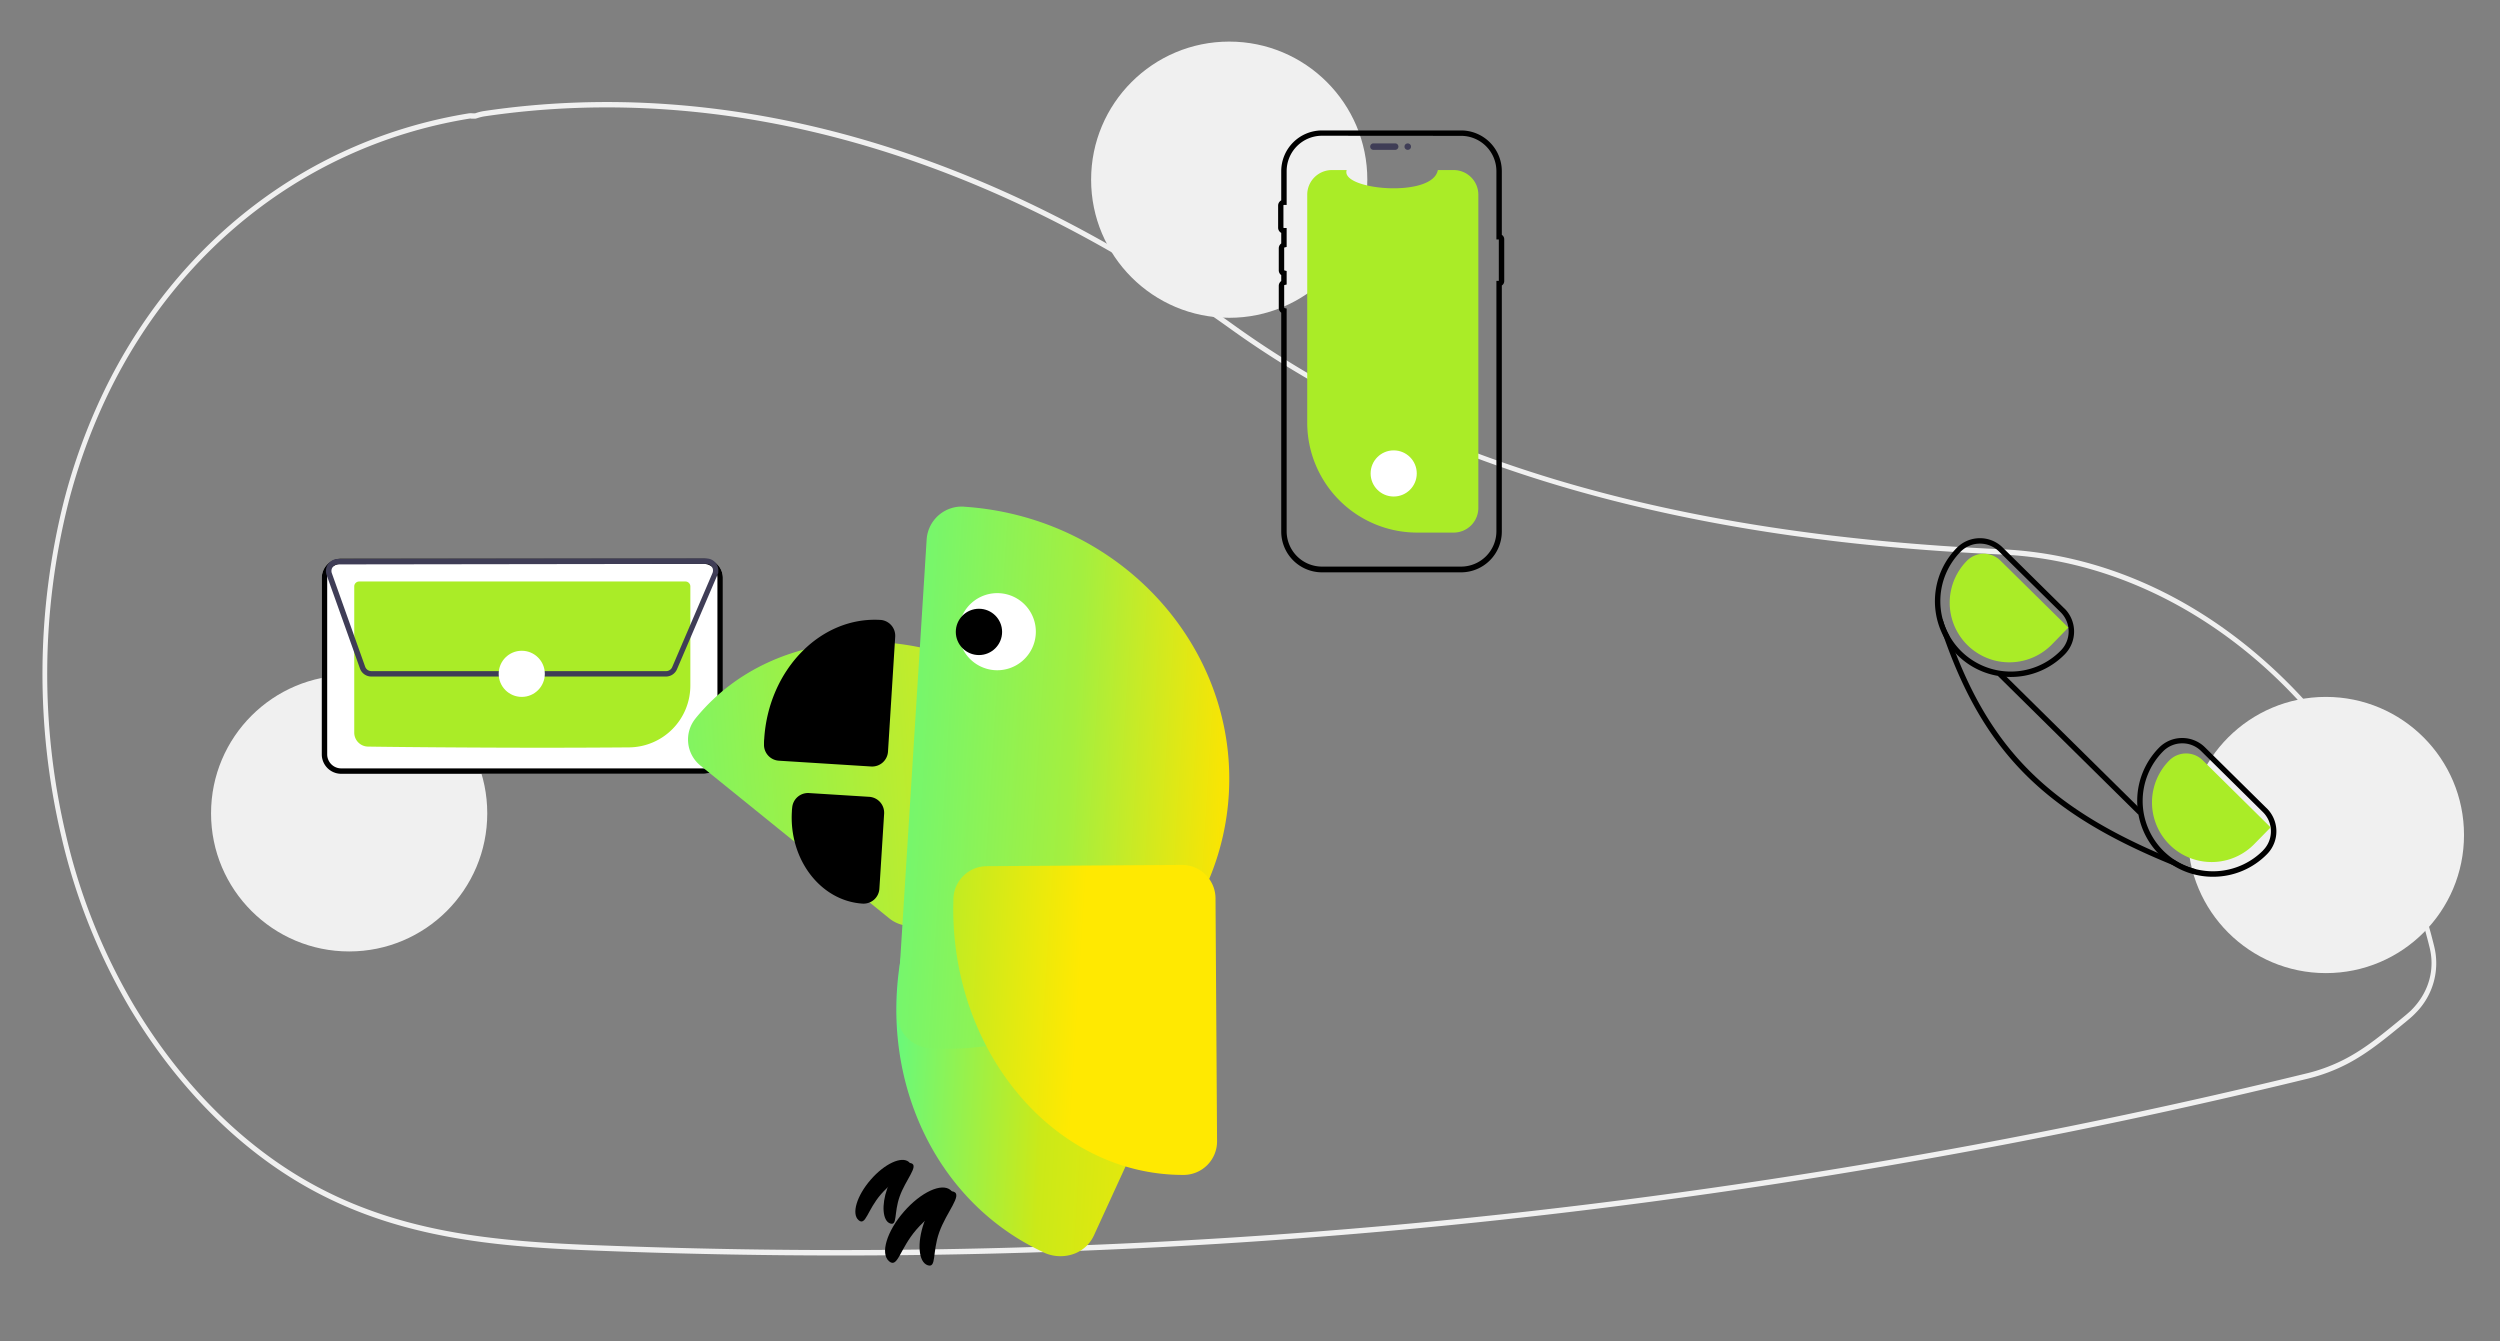 <svg id="Layer_1" data-name="Layer 1" xmlns="http://www.w3.org/2000/svg" xmlns:xlink="http://www.w3.org/1999/xlink" viewBox="0 0 923.23 495.25"><rect x="0" y="0" width="923.23" height="495.25" fill="#808080" stroke="none"/><defs><style>.cls-1{fill:#f0f0f0;}.cls-2{fill:#aaec27;}.cls-3{fill:#3f3d56;}.cls-4{fill:#fff;}.cls-5{fill:url(#linear-gradient);}.cls-6{fill:url(#linear-gradient-2);}.cls-7{fill:url(#linear-gradient-3);}.cls-8{fill:url(#linear-gradient-4);}.cls-9{fill:url(#linear-gradient-5);}.cls-10{fill:url(#linear-gradient-6);}.cls-11{fill:url(#linear-gradient-7);}.cls-12{fill:url(#linear-gradient-8);}.cls-13{fill:url(#linear-gradient-9);}.cls-14{fill:url(#linear-gradient-10);}.cls-15{fill:url(#linear-gradient-11);}</style><linearGradient id="linear-gradient" x1="14745.3" y1="18928.12" x2="14927.36" y2="18972.89" gradientTransform="translate(20388.54 13548.36) rotate(161.48)" gradientUnits="userSpaceOnUse"><stop offset="0" stop-color="#ece60c"/><stop offset="0.5" stop-color="#a0f043"/><stop offset="1" stop-color="#62f980"/></linearGradient><linearGradient id="linear-gradient-2" x1="18775.33" y1="427.78" x2="18783.62" y2="424.85" gradientTransform="matrix(-1, -0.06, -0.06, 1, 19100.67, 1192.98)" gradientUnits="userSpaceOnUse"><stop offset="0"/><stop offset="0.03"/><stop offset="1"/></linearGradient><linearGradient id="linear-gradient-3" x1="18773.3" y1="424.22" x2="18794.34" y2="427.67" gradientTransform="matrix(-1, -0.06, -0.06, 1, 19100.67, 1192.98)" gradientUnits="userSpaceOnUse"><stop offset="0"/><stop offset="1"/></linearGradient><linearGradient id="linear-gradient-4" x1="-13365.61" y1="242.98" x2="-13411.52" y2="242.98" gradientTransform="translate(13683.78 852.44) rotate(3.6)" xlink:href="#linear-gradient-3"/><linearGradient id="linear-gradient-5" x1="-13242.94" y1="372.73" x2="-13356.77" y2="372.73" gradientTransform="translate(13683.78 852.44) rotate(3.6)" gradientUnits="userSpaceOnUse"><stop offset="0" stop-color="#f4e705"/><stop offset="0.5" stop-color="#cbe918"/><stop offset="1" stop-color="#67f97c"/></linearGradient><linearGradient id="linear-gradient-6" x1="-13239.02" y1="272.37" x2="-13356.34" y2="272.37" gradientTransform="translate(13683.78 852.44) rotate(3.6)" gradientUnits="userSpaceOnUse"><stop offset="0" stop-color="#fce401"/><stop offset="0.5" stop-color="#a4ef3f"/><stop offset="1" stop-color="#76f66c"/></linearGradient><linearGradient id="linear-gradient-7" x1="-13392.18" y1="806.01" x2="-13494.98" y2="808.78" gradientTransform="matrix(1, 0.09, -0.09, 1, 13862.74, 775.69)" gradientUnits="userSpaceOnUse"><stop offset="0" stop-color="#ffe901"/><stop offset="0.5" stop-color="#beeb24"/><stop offset="1" stop-color="#7df565"/></linearGradient><linearGradient id="linear-gradient-8" x1="-13365.61" y1="301.08" x2="-13399.68" y2="301.08" gradientTransform="translate(13683.78 852.44) rotate(3.6)" xlink:href="#linear-gradient-3"/><linearGradient id="linear-gradient-9" x1="18753.89" y1="218" x2="18770.99" y2="218" xlink:href="#linear-gradient-3"/><linearGradient id="linear-gradient-10" x1="18759.01" y1="439.69" x2="18769.69" y2="437.01" gradientTransform="matrix(-1, -0.06, -0.06, 1, 19100.67, 1192.98)" gradientUnits="userSpaceOnUse"><stop offset="0"/><stop offset="0.05"/><stop offset="1"/></linearGradient><linearGradient id="linear-gradient-11" x1="18758.31" y1="437.13" x2="18782.66" y2="438.91" xlink:href="#linear-gradient-3"/></defs><path class="cls-1" d="M310.19,463.64q-40.47,0-80.83-1.45c-38.44-1.38-78.19-2.81-115.14-23.3C88.38,424.56,65.49,401.56,48,372.39a223.74,223.74,0,0,1-25.37-63.61A261.53,261.53,0,0,1,23.61,185a220.25,220.25,0,0,1,14.74-40.4C65.3,88.81,114.44,51.36,173.18,41.85a7.14,7.14,0,0,1,1.46,0c.27,0,.53,0,.8,0l.35-.11a16.7,16.7,0,0,1,2.72-.7c90.59-13.49,186.36,13.8,277,78.91,70,50.35,162.87,77.47,283.78,82.89l1.72.09c33.66,1.93,66.21,15.81,94.16,40.13,27.58,24,48.28,56,59.88,92.63,1.43,4.46,2.73,9.1,3.88,13.8a26,26,0,0,1-6.94,24.69h0l-.3.31c-.72.72-1.49,1.41-2.27,2.05l-.91.76c-7.73,6.36-13.83,11.39-21.14,15.3a65.27,65.27,0,0,1-15.42,5.82c-29.46,7.18-59.38,13.84-88.93,19.8-57.39,11.57-116.28,21.11-175.06,28.36A2267.42,2267.42,0,0,1,310.19,463.64ZM174,43.79a4.9,4.9,0,0,0-.54,0C115.23,53.25,66.55,90.34,39.87,145.58a217.09,217.09,0,0,0-14.59,40,259.13,259.13,0,0,0-.94,122.68,221.38,221.38,0,0,0,25.12,63C66.75,400.14,89.4,422.91,115,437.09c36.61,20.31,76.17,21.73,114.43,23.1A2266.5,2266.5,0,0,0,587.73,444.6c58.73-7.25,117.59-16.79,174.94-28.35,29.53-5.95,59.43-12.61,88.87-19.79a62.77,62.77,0,0,0,15.05-5.68c7.16-3.82,13.2-8.8,20.86-15.11l.91-.75c.67-.56,1.33-1.15,2-1.76l.18-.19c6.29-6.34,8.74-14.71,6.71-23h0c-1.14-4.64-2.43-9.24-3.84-13.65-23.69-74.75-85-127.57-152.5-131.45l-1.7-.09c-55.24-2.48-103.57-9.34-147.76-21-52.75-13.9-98.8-34.83-136.87-62.2C364.3,56.78,268.93,29.59,178.73,43a16.12,16.12,0,0,0-2.48.64l-.62.18c-.36,0-.71,0-1.07,0l-.6,0Z"/><circle class="cls-1" cx="128.94" cy="300.36" r="51"/><circle class="cls-1" cx="453.94" cy="66.36" r="51"/><circle class="cls-1" cx="858.94" cy="308.36" r="51"/><path class="cls-2" d="M545.94,71.92V187.57a9.11,9.11,0,0,1-9,9.11H523.36a40.61,40.61,0,0,1-40.61-40.61h0V71.92a9.12,9.12,0,0,1,9.13-9.12h5.45c-2.53,7.37,31.77,10.47,33.65,0h5.84a9.12,9.12,0,0,1,9.12,9.12Z"/><path class="cls-3" d="M506,54.15a1.2,1.2,0,0,1,1.2-1.2h8.13a1.2,1.2,0,0,1,0,2.39H507.2A1.19,1.19,0,0,1,506,54.15Z"/><path d="M539.61,211.36H488.2a15.07,15.07,0,0,1-15.05-15.05V115.47a2.19,2.19,0,0,1-.91-1.78v-8.13a2.2,2.2,0,0,1,.91-1.78V101.6a2.19,2.19,0,0,1-.91-1.78V91.69a2.2,2.2,0,0,1,.91-1.78V86A2.18,2.18,0,0,1,472,84V75.91A2.18,2.18,0,0,1,473.15,74V63.17a15.06,15.06,0,0,1,15.05-15h51.41a15.06,15.06,0,0,1,15,15V86.73a1.91,1.91,0,0,1,.89,1.6v15.5a1.92,1.92,0,0,1-.89,1.6v90.88A15.07,15.07,0,0,1,539.61,211.36ZM488.2,50.13a13.06,13.06,0,0,0-13.05,13V75.68l-1,0a.2.2,0,0,0-.19.19V84a.2.2,0,0,0,.19.19l1,0v7l-.76.19a.18.18,0,0,0-.15.18v8.13a.19.19,0,0,0,.15.19l.76.19v5l-.76.18a.2.2,0,0,0-.15.19v8.13a.19.19,0,0,0,.15.19l.76.19v82.24a13.07,13.07,0,0,0,13.05,13.05h51.41a13.07,13.07,0,0,0,13-13.05V103.72h.89V88.44h-.89V63.17a13.06,13.06,0,0,0-13-13Z"/><circle class="cls-3" cx="519.87" cy="54.15" r="1.2"/><path class="cls-4" d="M259.77,285.76H126a7.18,7.18,0,0,1-7.17-7.17V213.4a7.19,7.19,0,0,1,7.17-7.17H259.77a7.19,7.19,0,0,1,7.17,7.17v65.19A7.18,7.18,0,0,1,259.77,285.76Z"/><path d="M259.77,285.76H126a7.18,7.18,0,0,1-7.17-7.17V213.4a7.19,7.19,0,0,1,7.17-7.17H259.77a7.19,7.19,0,0,1,7.17,7.17v65.19A7.18,7.18,0,0,1,259.77,285.76ZM126,208.23a5.19,5.19,0,0,0-5.17,5.17v65.19a5.19,5.19,0,0,0,5.17,5.17H259.77a5.18,5.18,0,0,0,5.17-5.17V213.4a5.18,5.18,0,0,0-5.17-5.17Z"/><path class="cls-2" d="M200.05,276.13c-26.38,0-53.9-.26-64.16-.42a5.17,5.17,0,0,1-5.07-5.15v-54a1.82,1.82,0,0,1,1.82-1.82H253.12a1.82,1.82,0,0,1,1.82,1.82V253.2A22.83,22.83,0,0,1,232.49,276C222.92,276.08,211.59,276.13,200.05,276.13Z"/><path class="cls-3" d="M246,249.84H137.11a4.45,4.45,0,0,1-4.17-2.94l-12.32-34.56a4.43,4.43,0,0,1,4.16-5.91l136.07-.19a4.43,4.43,0,0,1,4.43,4.42,4.11,4.11,0,0,1-.07.78l.1,0-.39.91h0L250,247.16A4.44,4.44,0,0,1,246,249.84Zm14.9-41.6-136.08.19a2.42,2.42,0,0,0-2.42,2.43,2.45,2.45,0,0,0,.14.8l12.32,34.57a2.45,2.45,0,0,0,2.29,1.61H246a2.43,2.43,0,0,0,2.23-1.47l14.89-34.76.73.32-.73-.32a2.43,2.43,0,0,0-2.22-3.37Z"/><circle class="cls-4" cx="192.68" cy="248.84" r="8.52"/><circle class="cls-4" cx="514.68" cy="174.84" r="8.52"/><path d="M837.07,298.48,814.3,276a11.88,11.88,0,0,0-8.43-3.46h-.08a11.91,11.91,0,0,0-8.46,3.56,28,28,0,0,0-.49,38.84c.24.26.49.51.74.76a28.08,28.08,0,0,0,4.56,3.65,27.64,27.64,0,0,0,15.11,4.43h.17a27.84,27.84,0,0,0,19.75-8.32,12,12,0,0,0-.1-17Zm-1.32,15.57A26.09,26.09,0,0,1,803,317.53a27.14,27.14,0,0,1-4-3.25,26,26,0,0,1-.23-36.77,9.89,9.89,0,0,1,7.06-3h.06a9.87,9.87,0,0,1,7,2.88l22.77,22.49a10,10,0,0,1,.09,14.14Z"/><path d="M762.36,224.7l-22.77-22.49a11.88,11.88,0,0,0-8.43-3.46h-.07a12,12,0,0,0-8.47,3.57,28.08,28.08,0,0,0-4.72,33h0a28,28,0,0,0,4.33,5.93c.19.22.41.44.63.66A27.88,27.88,0,0,0,742.54,250h.18a27.85,27.85,0,0,0,19.75-8.33,12,12,0,0,0-.11-17ZM761,240.27A25.84,25.84,0,0,1,742.71,248h-.17a26,26,0,0,1-18.49-44.27,10,10,0,0,1,14.14-.09L761,226.12A10,10,0,0,1,761,240.27Z"/><path class="cls-2" d="M838.53,305.55l-25.1-24.8a8.73,8.73,0,0,0-12.33.08,22,22,0,0,0,31.27,31l0,0Z"/><path class="cls-2" d="M763.82,231.76,738.72,207a8.73,8.73,0,0,0-12.33.07,22,22,0,1,0,31.29,31l0,0Z"/><path d="M810.94,321l-.6,1.58c-2.82-1.07-5.55-2.15-8.2-3.22-46.88-19.13-69.26-41.52-84.23-84h0q-1.06-3-2.07-6.14l1.58-.51a25.73,25.73,0,0,0,2.3,5.78c.82,2.33,1.67,4.6,2.53,6.81,14.07,35.87,34.82,56.37,74.6,73.68q3,1.31,6.15,2.59A26.08,26.08,0,0,0,810.94,321Z"/><rect x="763.44" y="238.04" width="2" height="73" transform="translate(31.93 625.5) rotate(-45.36)"/><circle class="cls-4" cx="367.78" cy="232.07" r="16.2"/><path class="cls-5" d="M256.85,265.32a12.37,12.37,0,0,0,1.84,17.43l69.73,56.41a12.4,12.4,0,0,0,17.44-1.84l45.28-56a12.39,12.39,0,0,0-1.47-17.13c-1.11-1-2.23-1.92-3.38-2.85-41.94-33.93-100-32.17-129.41,3.93Z"/><path class="cls-6" d="M327.64,438.93c2.17-6.13,6.17-10.31,8.93-9.33s-2.17,6.14-4.34,12.28-.76,10.91-3.52,9.93S325.47,445.07,327.64,438.93Z"/><path class="cls-7" d="M321.53,435.67c5.14-5.93,11.47-8.85,14.14-6.54s-5.16,5.94-10.3,11.86-5.66,11.91-8.32,9.59S316.39,441.59,321.53,435.67Z"/><path class="cls-8" d="M325.1,228.92a5.87,5.87,0,0,1,5.49,6.23l-2.66,42.42a5.88,5.88,0,0,1-6.24,5.49l-34.05-2.14a5.87,5.87,0,0,1-5.5-6c0-.69,0-1.39.08-2.08,1.61-25.52,20.83-45.22,42.86-43.91Z"/><path class="cls-9" d="M385.42,462.53a14.71,14.71,0,0,0,10.76.65,13,13,0,0,0,7.76-6.87l40.35-88c3.08-6.72-.21-14.81-7.36-18.09l-75.16-34.48c-6.95-3.19-15-.65-18.3,5.76-.71,1.41-1.41,2.83-2.07,4.28-24.28,52.91-4.55,114.23,44,136.69Z"/><path class="cls-10" d="M382.5,234.18a14.24,14.24,0,1,0-15.1,13.31,14.25,14.25,0,0,0,15.1-13.31M356,187.12c57.37,3.77,101.23,51.56,97.77,106.52s-52.95,96.88-110.34,93.44h0a13,13,0,0,1-12.17-13.81l10.94-174a13,13,0,0,1,13.8-12.17h0"/><path class="cls-11" d="M437.13,433.89a12.38,12.38,0,0,0,12.32-12.48l-.57-89.68a12.39,12.39,0,0,0-12.48-12.32l-72,.46a12.41,12.41,0,0,0-12.32,12c0,1.46-.07,2.93-.06,4.41.35,54,38.5,97.74,85.07,97.61Z"/><path class="cls-12" d="M321,294.26a5.89,5.89,0,0,1,5.5,6.24l-1.75,27.71a5.87,5.87,0,0,1-6.23,5.49h0c-15.5-1-27.2-16.34-26.08-34.12,0-.49.07-1,.12-1.44a5.87,5.87,0,0,1,6.21-5.27Z"/><circle class="cls-13" cx="361.52" cy="233.36" r="8.55"/><path class="cls-14" d="M341.25,451.5c2.65-7.5,7.54-12.61,10.92-11.42s-2.66,7.52-5.32,15-.92,13.34-4.3,12.15S338.59,459,341.25,451.5Z"/><path class="cls-15" d="M333.77,447.5c6.29-7.24,14-10.82,17.29-8s-6.3,7.26-12.59,14.51-6.92,14.56-10.18,11.73S327.48,454.75,333.77,447.5Z"/></svg>
